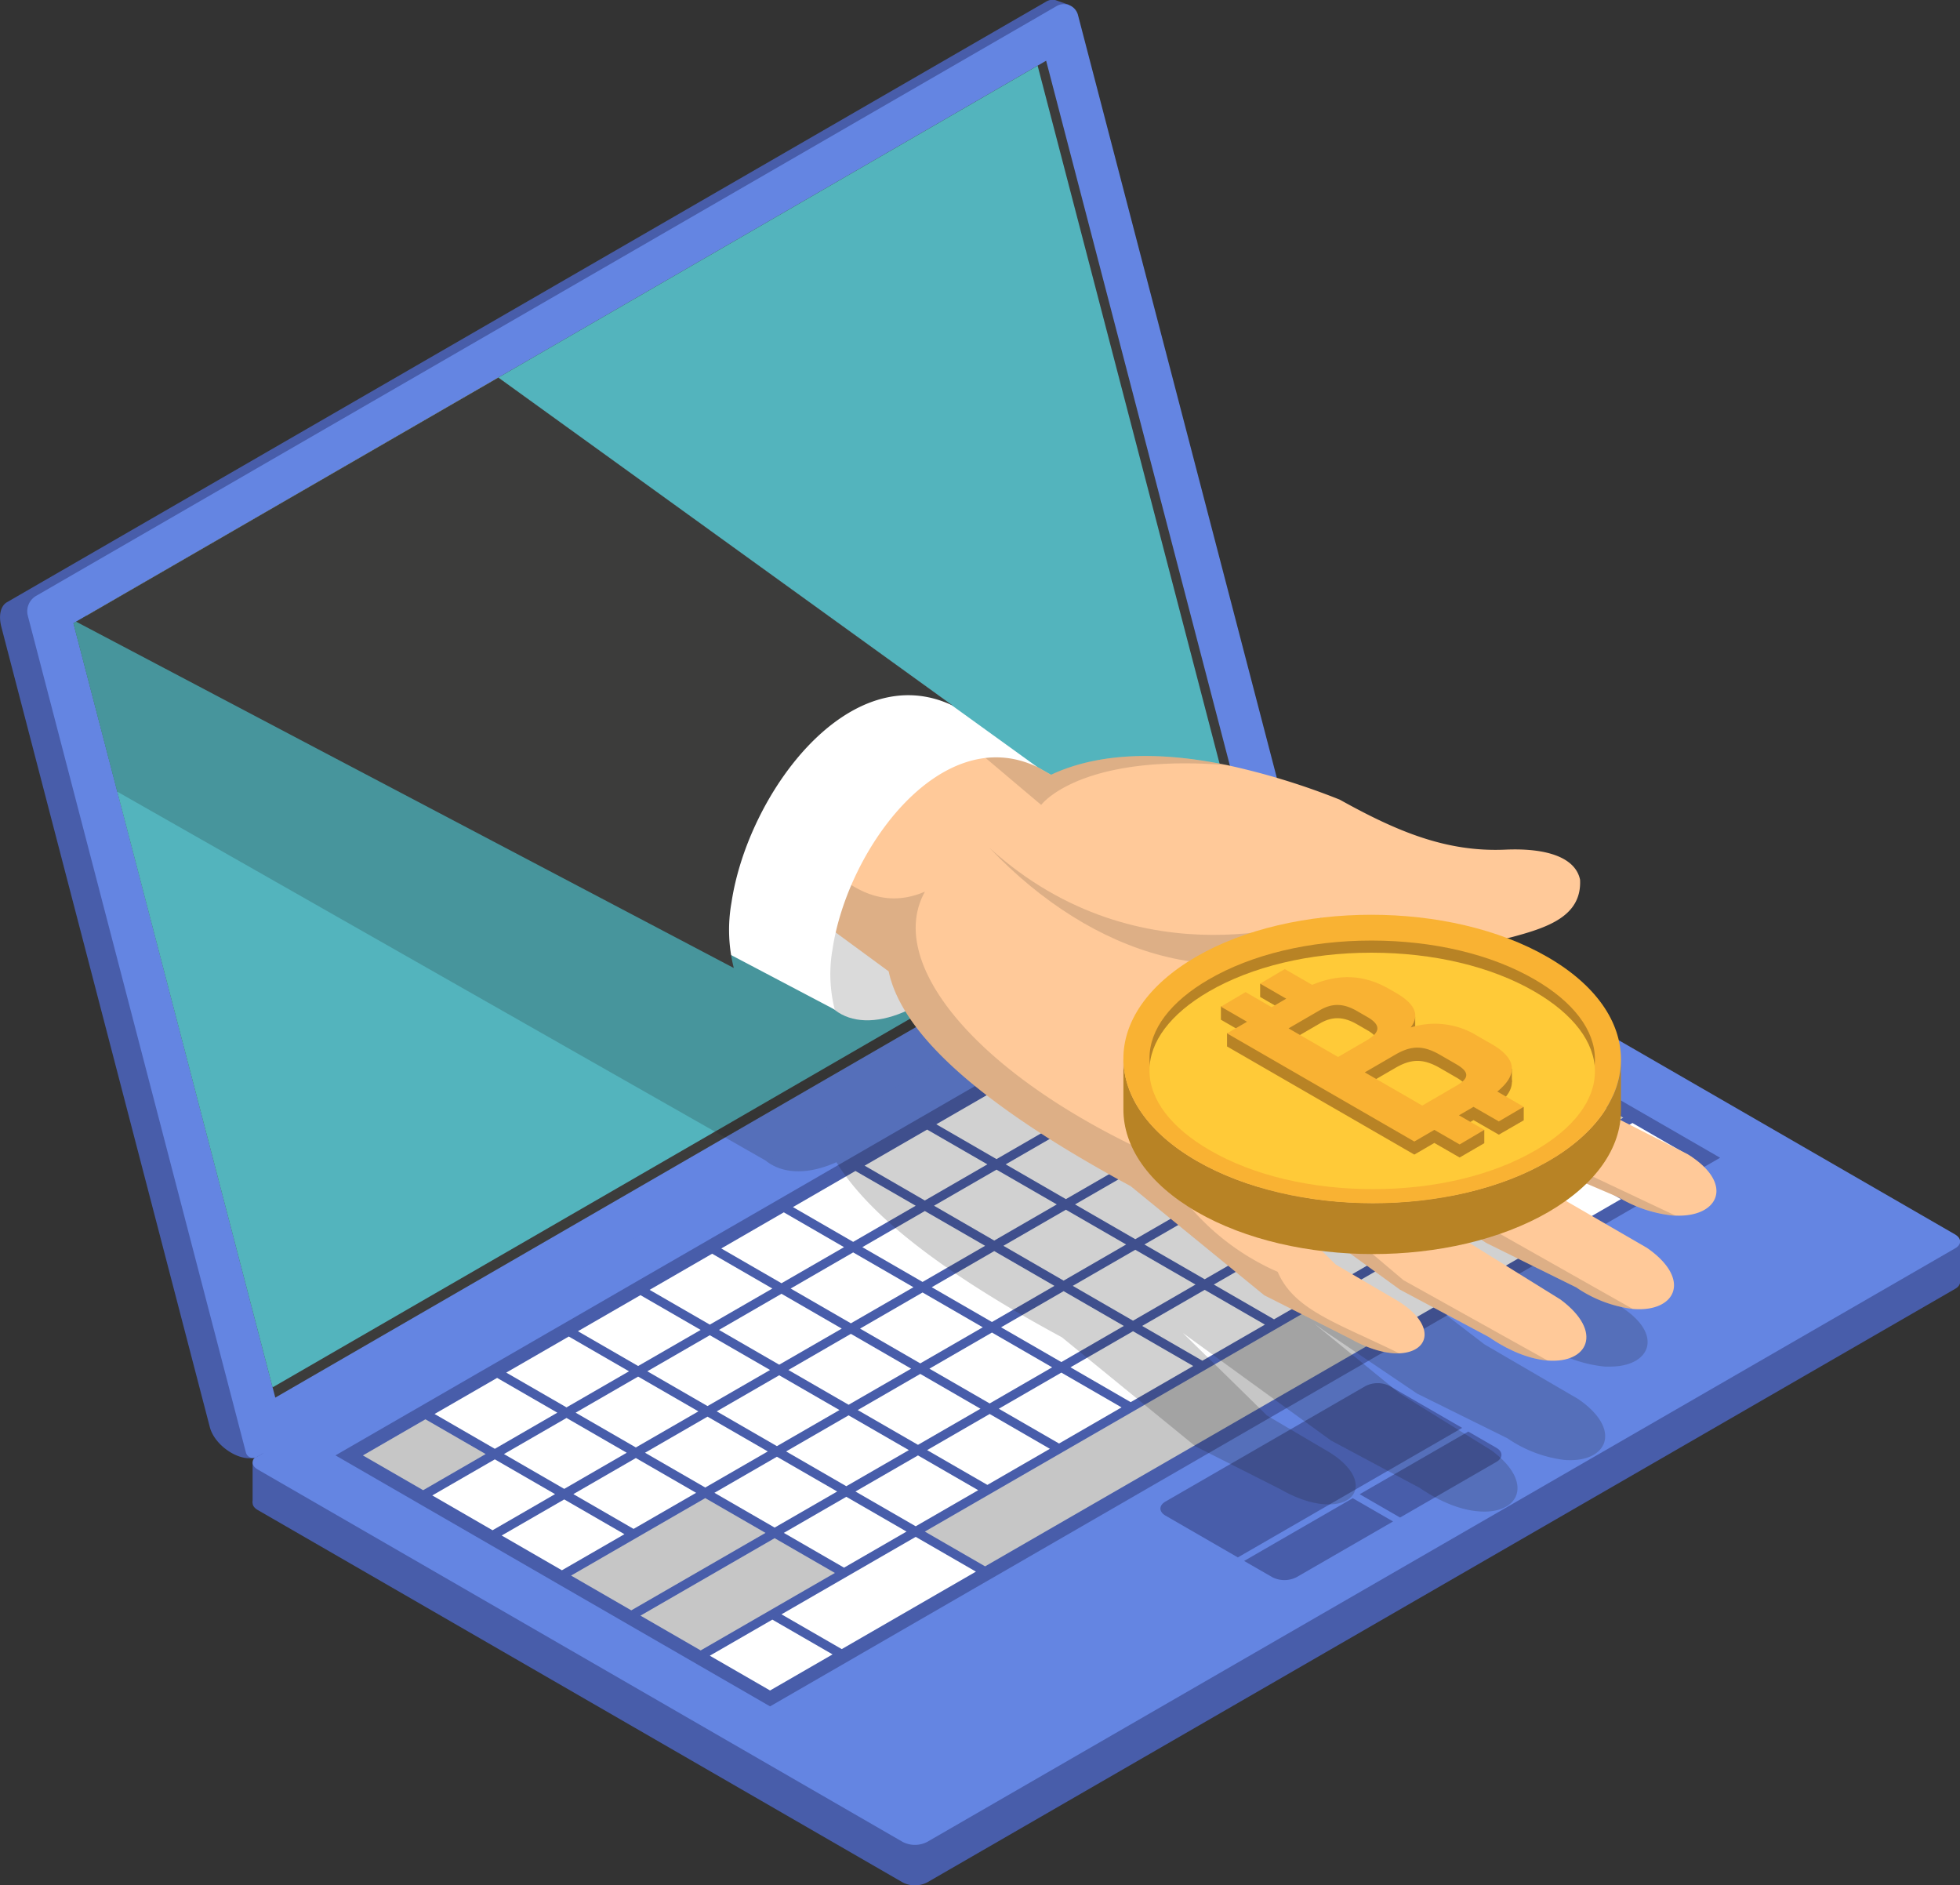 <svg xmlns="http://www.w3.org/2000/svg" viewBox="0 0 403.62 388.2"><rect x="0" y="0" width="403.62" height="388.2" fill="#333333" stroke="none"/><defs><style>.cls-1{fill:#485daa;}.cls-2{fill:#6485e2;}.cls-3{fill:#c6c6c6;}.cls-4{fill:#fff;}.cls-5{fill:#3c3c3b;}.cls-6{fill:#53b4bd;}.cls-10,.cls-7{fill:#1d1d1b;}.cls-7{opacity:0.2;}.cls-8{fill:#dadada;}.cls-9{fill:#ffc999;}.cls-10{opacity:0.15;}.cls-11{isolation:isolate;}.cls-12{fill:#b88325;}.cls-13{fill:#f9b233;}.cls-14{fill:#ffca38;}.cls-15{fill:#ededed;}</style></defs><g id="Layer_2" data-name="Layer 2"><g id="Layer_1-2" data-name="Layer 1"><polygon class="cls-1" points="403.62 255.55 52.02 301.11 52.02 309.46 403.62 263.9 403.62 255.55"></polygon><path class="cls-1" d="M402.59,265.39,190.91,387.6a5.51,5.51,0,0,1-5,0L53.06,310.9c-1.39-.8-1.39-2.09,0-2.89L264.73,185.8a5.51,5.51,0,0,1,5,0l132.86,76.7C404,263.3,404,264.59,402.59,265.39Z"></path><path class="cls-2" d="M402.59,257.05,190.91,379.26a5.51,5.51,0,0,1-5,0L53.06,302.56c-1.39-.8-1.39-2.09,0-2.89L264.73,177.46a5.51,5.51,0,0,1,5,0l132.86,76.7C404,255,404,256.25,402.59,257.05Z"></path><polygon class="cls-1" points="235.2 203.75 231.43 205.93 220.44 212.27 216.67 214.45 205.68 220.79 201.91 222.97 190.92 229.32 187.15 231.49 176.16 237.84 172.4 240.01 161.41 246.36 157.64 248.54 146.65 254.88 142.88 257.06 131.89 263.4 128.12 265.58 117.13 271.93 113.36 274.1 102.37 280.45 98.6 282.62 87.61 288.97 83.84 291.14 69.08 299.66 83.37 307.91 87.14 310.09 97.66 316.16 101.43 318.34 111.94 324.41 115.71 326.59 126.23 332.66 130 334.84 140.52 340.91 144.29 343.09 158.58 351.34 173.34 342.82 177.11 340.64 202.86 325.77 206.63 323.6 291.41 274.64 295.18 272.47 306.17 266.12 309.94 263.95 320.93 257.6 324.7 255.43 335.69 249.08 339.46 246.9 354.22 238.38 339.93 230.13 336.16 227.96 325.64 221.88 321.87 219.71 297.06 205.38 293.3 203.21 282.78 197.14 279.01 194.96 264.72 186.71 235.2 203.75"></polygon><polygon class="cls-3" points="87.61 292.23 74.73 299.67 87.14 306.83 100.01 299.39 87.61 292.23"></polygon><polygon class="cls-4" points="102.37 283.71 89.49 291.14 101.9 298.31 114.77 290.87 102.37 283.71"></polygon><polygon class="cls-4" points="116.66 289.78 129.53 282.35 117.13 275.19 104.25 282.62 116.66 289.78"></polygon><polygon class="cls-4" points="131.89 266.67 119.01 274.1 131.41 281.26 144.29 273.83 131.89 266.67"></polygon><polygon class="cls-4" points="146.65 258.14 133.77 265.58 146.17 272.74 159.05 265.31 146.65 258.14"></polygon><polygon class="cls-4" points="161.41 249.62 148.53 257.06 160.93 264.22 173.81 256.79 161.41 249.62"></polygon><polygon class="cls-4" points="176.16 241.1 163.29 248.54 175.69 255.7 188.57 248.26 176.16 241.1"></polygon><polygon class="cls-4" points="190.92 232.58 178.05 240.01 190.45 247.18 203.33 239.74 190.92 232.58"></polygon><polygon class="cls-4" points="205.21 238.66 218.09 231.22 205.68 224.06 192.81 231.49 205.21 238.66"></polygon><polygon class="cls-4" points="219.97 230.13 232.84 222.7 220.44 215.54 207.57 222.97 219.97 230.13"></polygon><polygon class="cls-4" points="234.73 221.61 247.6 214.18 235.2 207.02 222.33 214.45 234.73 221.61"></polygon><polygon class="cls-3" points="237.09 205.93 249.49 213.09 277.12 197.13 264.72 189.97 237.09 205.93"></polygon><polygon class="cls-4" points="101.9 300.48 89.02 307.91 101.43 315.08 114.3 307.64 101.9 300.48"></polygon><polygon class="cls-4" points="116.66 291.96 103.78 299.39 116.19 306.56 129.06 299.12 116.66 291.96"></polygon><polygon class="cls-4" points="130.94 298.03 143.82 290.6 131.41 283.44 118.54 290.87 130.94 298.03"></polygon><polygon class="cls-4" points="146.17 274.92 133.3 282.35 145.7 289.51 158.58 282.08 146.17 274.92"></polygon><polygon class="cls-4" points="160.93 266.39 148.06 273.83 160.46 280.99 173.34 273.56 160.93 266.39"></polygon><polygon class="cls-4" points="175.69 257.87 162.82 265.31 175.22 272.47 188.1 265.04 175.69 257.87"></polygon><polygon class="cls-4" points="190.45 249.35 177.58 256.79 189.98 263.95 202.86 256.51 190.45 249.35"></polygon><polygon class="cls-4" points="205.21 240.83 192.34 248.26 204.74 255.43 217.62 247.99 205.21 240.83"></polygon><polygon class="cls-4" points="219.5 246.9 232.37 239.47 219.97 232.31 207.1 239.74 219.5 246.9"></polygon><polygon class="cls-4" points="234.26 238.38 247.13 230.95 234.73 223.79 221.85 231.22 234.26 238.38"></polygon><polygon class="cls-4" points="249.02 229.86 261.89 222.43 249.49 215.27 236.61 222.7 249.02 229.86"></polygon><polygon class="cls-4" points="264.25 206.74 251.37 214.18 263.78 221.34 276.65 213.91 264.25 206.74"></polygon><polygon class="cls-4" points="278.54 212.82 291.41 205.38 279.01 198.22 266.13 205.66 278.54 212.82"></polygon><polygon class="cls-4" points="116.19 308.73 103.31 316.16 115.71 323.32 128.59 315.89 116.19 308.73"></polygon><polygon class="cls-4" points="130.94 300.21 118.07 307.64 130.47 314.8 143.35 307.37 130.94 300.21"></polygon><polygon class="cls-4" points="145.23 306.28 158.11 298.85 145.7 291.69 132.83 299.12 145.23 306.28"></polygon><polygon class="cls-4" points="160.46 283.17 147.59 290.6 159.99 297.76 172.87 290.33 160.46 283.17"></polygon><polygon class="cls-4" points="175.22 274.64 162.35 282.08 174.75 289.24 187.63 281.81 175.22 274.64"></polygon><polygon class="cls-4" points="189.98 266.12 177.11 273.56 189.51 280.72 202.38 273.29 189.98 266.12"></polygon><polygon class="cls-4" points="204.74 257.6 191.87 265.04 204.27 272.2 217.14 264.76 204.74 257.6"></polygon><polygon class="cls-4" points="219.5 249.08 206.63 256.51 219.03 263.68 231.9 256.24 219.5 249.08"></polygon><polygon class="cls-4" points="233.79 255.15 246.66 247.72 234.26 240.56 221.38 247.99 233.79 255.15"></polygon><polygon class="cls-4" points="248.55 246.63 261.42 239.2 249.02 232.04 236.14 239.47 248.55 246.63"></polygon><polygon class="cls-4" points="263.31 238.11 276.18 230.68 263.78 223.51 250.9 230.95 263.31 238.11"></polygon><polygon class="cls-4" points="278.54 214.99 265.66 222.43 278.06 229.59 290.94 222.16 278.54 214.99"></polygon><path class="cls-3" d="M294.71,222.16,280,230.68l12.4,7.16,27.64-16L293.3,206.47l-12.88,7.44Z"></path><polygon class="cls-3" points="145.23 308.46 117.6 324.41 130 331.57 157.64 315.62 145.23 308.46"></polygon><polygon class="cls-4" points="159.52 314.53 172.4 307.1 159.99 299.94 147.12 307.37 159.52 314.53"></polygon><polygon class="cls-4" points="174.75 291.42 161.88 298.85 174.28 306.01 187.16 298.58 174.75 291.42"></polygon><polygon class="cls-4" points="189.51 282.89 176.63 290.33 189.04 297.49 201.91 290.06 189.51 282.89"></polygon><polygon class="cls-4" points="204.27 274.37 191.39 281.81 203.8 288.97 216.67 281.53 204.27 274.37"></polygon><polygon class="cls-4" points="219.03 265.85 206.15 273.29 218.56 280.45 231.43 273.01 219.03 265.85"></polygon><polygon class="cls-4" points="233.79 257.33 220.91 264.76 233.32 271.93 246.19 264.49 233.79 257.33"></polygon><polygon class="cls-4" points="248.08 263.4 260.95 255.97 248.55 248.81 235.67 256.24 248.08 263.4"></polygon><polygon class="cls-4" points="262.83 254.88 275.71 247.45 263.31 240.29 250.43 247.72 262.83 254.88"></polygon><polygon class="cls-4" points="277.6 246.36 290.47 238.93 278.06 231.76 265.19 239.2 277.6 246.36"></polygon><polygon class="cls-3" points="164.07 328.4 171.93 323.87 159.52 316.71 131.89 332.66 144.29 339.82 159.05 331.3 164.07 328.4"></polygon><polygon class="cls-4" points="173.81 322.78 186.68 315.35 174.28 308.19 161.41 315.62 173.81 322.78"></polygon><polygon class="cls-4" points="189.04 299.67 176.16 307.1 188.57 314.26 201.44 306.83 189.04 299.67"></polygon><polygon class="cls-4" points="203.8 291.14 190.92 298.58 203.33 305.74 216.2 298.31 203.8 291.14"></polygon><polygon class="cls-4" points="218.56 282.62 205.68 290.06 218.09 297.22 230.96 289.78 218.56 282.62"></polygon><polygon class="cls-4" points="233.32 274.1 220.44 281.53 232.84 288.7 245.72 281.26 233.32 274.1"></polygon><polygon class="cls-4" points="248.08 265.58 235.2 273.01 247.6 280.17 260.48 272.74 248.08 265.58"></polygon><polygon class="cls-4" points="262.36 271.65 275.24 264.22 262.83 257.06 249.96 264.49 262.36 271.65"></polygon><polygon class="cls-4" points="277.12 263.13 290 255.7 277.6 248.54 264.72 255.97 277.12 263.13"></polygon><polygon class="cls-4" points="291.88 254.61 304.76 247.18 292.35 240.01 279.48 247.45 291.88 254.61"></polygon><polygon class="cls-3" points="306.64 246.09 334.28 230.13 321.87 222.97 294.24 238.93 306.64 246.09"></polygon><polygon class="cls-4" points="158.58 348.07 171.45 340.64 159.05 333.48 146.17 340.91 158.58 348.07"></polygon><polygon class="cls-4" points="175.69 323.87 160.93 332.39 173.34 339.55 188.1 331.03 192.81 328.31 200.97 323.6 188.57 316.44 180.4 321.15 175.69 323.87"></polygon><path class="cls-3" d="M202.86,322.51l86.67-50-12.41-7.16-86.67,50Z"></path><polygon class="cls-4" points="291.41 271.38 304.29 263.95 291.88 256.79 279.01 264.22 291.41 271.38"></polygon><polygon class="cls-4" points="306.17 262.86 319.05 255.43 306.64 248.26 293.77 255.7 306.17 262.86"></polygon><polygon class="cls-4" points="320.93 254.34 333.81 246.9 321.4 239.74 308.53 247.18 320.93 254.34"></polygon><polygon class="cls-4" points="335.69 245.82 348.56 238.38 336.16 231.22 323.29 238.66 335.69 245.82"></polygon><path class="cls-1" d="M301.1,294l-14.91-8.61a5.51,5.51,0,0,0-5,0L240,309.17c-1.38.8-1.38,2.09,0,2.89l14.91,8.61Z"></path><path class="cls-1" d="M256.2,321.4l5.8,3.34a5.51,5.51,0,0,0,5,0l19.87-11.47-8.3-4.79Z"></path><path class="cls-1" d="M280,307.66l8.31,4.8L308.16,301c1.38-.8,1.38-2.09,0-2.89l-5.8-3.35Z"></path><path class="cls-1" d="M220.14,1l-2.86-1a2.6,2.6,0,0,0-1.9.36s-214,123.67-214,123.67c-1.24.76-1.73,2.67-1.09,5.1L43.2,293.81c1,3.92,6.33,7.43,9.65,6.19l1.31-.76L21.26,159.9,224.93,42.15l-2.58-14.31L259.15,169c.89,3.38,3.61,6.46,6.09,6.87l1.22-2.16Z"></path><path class="cls-2" d="M222,3.14l44.47,170.58a3.34,3.34,0,0,1-1.56,3.74L52.85,300a1.51,1.51,0,0,1-2.21-.93L5.73,126.78a3.67,3.67,0,0,1,1.71-4.09L217.54,1.28A3,3,0,0,1,222,3.14Z"></path><polygon class="cls-5" points="257 171.94 56.69 287.77 56.14 285.66 15.13 128.33 213.69 13.51 215.43 12.5 257 171.94"></polygon><polygon class="cls-6" points="254.69 170.83 226.9 186.91 147.22 233.01 146.84 233.23 56.13 285.66 25.85 169.55 24.14 163 20.29 148.21 15.11 128.32 15.67 128.02 17.8 126.78 26.62 121.69 102.57 77.77 102.66 77.72 213.68 13.53 254.69 170.83"></polygon><path class="cls-7" d="M331.59,281.38h-1.11a27,27,0,0,1-11.38-3.8L300,269.45,281.12,258l6.12,4.66,18.48,14.16L325,288.06c9.37,6.45,5.86,13.3-2.95,12.53a26.43,26.43,0,0,1-11.63-4.45l-18.6-9.2-18.91-12.78-2.22-1.59,17.53,14.33,18.95,11.76c8.94,6.63,5.65,13.22-2.65,12.53-3.42-.25-7.57-1.71-12.15-4.83l-18.26-9.75-18.52-13.43-12-8.72,17.33,17L273.73,299c7.86,4.88,6.54,10.52.34,10.74-2.78.12-6.33-.77-10.44-3.13l-17.45-8.81-27.5-22.45c-27.41-14.8-40.67-26.6-46.44-36.05-6,2.69-11.21,2.39-14.58-.34L147.22,233,24.14,163l-3.85-14.79-5.18-19.89.56-.3,2.14-1.24,8.81-5.09L226.9,186.91a92,92,0,0,1,11.54,1.71,141.59,141.59,0,0,1,23.23,7.1c11.93,6.63,22.06,10.82,34.12,10.31,9.07-.39,14.54,1.84,15.4,6.2.38,7.53-6.63,9.84-13.86,11.8-11.71,3.12-28.35-2.14-39.6-3.93l22.92,16c.05,0,.77.51.77.51s12.83,9,12.83,9l19.21,13.09,19.88,10.09C342.84,274.58,340,281.38,331.59,281.38Z"></path><path class="cls-8" d="M211.12,172.37c0,12-9.72,27.43-21.72,34.36s-21.72,2.77-21.72-9.28S177.4,170,189.4,163.1,211.12,160.33,211.12,172.37Z"></path><path class="cls-9" d="M294.87,205c-9.61-3.24-17.65-.85-23.44,7.6L282.08,219l12.57,7.58,19.57,11.78,19.07,8.16a27.11,27.11,0,0,0,11.36,3.77l.36,0c9,.4,12.27-6.62,2.51-12.65l-19.87-10.1-19.2-13.08Z"></path><path class="cls-10" d="M288.48,212.57l-6.4,6.42,12.57,7.58,19.57,11.78,19.07,8.16a27.11,27.11,0,0,0,11.36,3.77l.36,0-23.77-11.21L300,225.44Z"></path><path class="cls-9" d="M204,152.44a26.65,26.65,0,0,0-10.48-4.35c-13.82-2.42-27.12,7.32-32.71,18-3.13,6-3.84,12.28-.9,16.94L183,200c2.26,10.57,13.9,24.81,49.84,44.23q2.46,1.32,5.09,2.7c1.81-.18,3.59-.41,5.3-.69a70.28,70.28,0,0,0,13.66-3.69c18.61-7.2,30.13-21.59,38.76-37L271.91,189l-6.31-4.37-43.91-22.1-1.6-.92-3.7-2.12Z"></path><path class="cls-9" d="M310,174.94c-12.08.53-22.19-3.66-34.1-10.29a145.44,145.44,0,0,0-23.24-7.12c-17.07-3.53-28.58-1.6-36.24,2a30.89,30.89,0,0,0-5.46,3.25C204,167.92,202.09,174,202.09,174,231,205.7,242.58,206.07,271.91,189c11.23,1.79,27.9,7.06,39.58,3.91,7.24-1.95,14.27-4.28,13.89-11.77C324.49,176.78,319,174.55,310,174.94Z"></path><path class="cls-9" d="M286.93,220.56c-9.4-3.74-16.06-.93-22.25,7.24l6.59,4.48,15.84,10.77L306,255.89l18.59,9.18a26.26,26.26,0,0,0,11.64,4.44c8.8.77,12.31-6.05,2.95-12.56l-19.28-11.17-18.47-14.13Z"></path><path class="cls-10" d="M271.91,189.05s-36.75,14-68.12-14.45c21.27,22.4,49.45,31,72.25,17.31Z"></path><path class="cls-10" d="M216.39,159.53,204,152.44a26.65,26.65,0,0,0-10.48-4.35l17.39,14.69,3.5,2.95s1.48-2,5.66-4.08c5.42-2.69,15.39-5.48,32.54-4.12C235.56,154,224.05,155.93,216.39,159.53Z"></path><path class="cls-10" d="M276,227.51l-4.75,4.77,15.84,10.77L306,255.89l18.59,9.18a26.26,26.26,0,0,0,11.64,4.44L308.79,254l-19.06-14.46Z"></path><path class="cls-9" d="M270.21,229.6c-9.27-4-16-1.41-22.39,6.58l4.6,3.34,17.37,12.6,18.5,13.42,18.29,9.74c4.53,3.12,8.73,4.58,12.11,4.85,8.31.66,11.61-5.91,2.67-12.55l-18.94-11.76-18-14.69Z"></path><path class="cls-10" d="M257.67,234.25l-5.25,5.27,17.37,12.6,18.5,13.42,18.29,9.74c4.53,3.12,8.73,4.58,12.11,4.85L289,263.58,268.22,246Z"></path><path class="cls-9" d="M253,238.72c-5.34-2.69-10-2.62-14.65.53a27.46,27.46,0,0,0-5.47,5l27.5,22.46,17.43,8.79c4.11,2.34,7.67,3.24,10.34,3.15,6.32-.27,7.63-5.86-.23-10.75l-12.84-7.52-18.15-17.81Z"></path><path class="cls-10" d="M160.83,166.14c-3.13,6-3.84,12.28-.9,16.94L183,200c2.26,10.57,13.9,24.81,49.84,44.23l27.5,22.46,17.43,8.79c4.11,2.34,7.67,3.24,10.34,3.15-12.82-6.28-21.62-8.88-25-16.76a50.36,50.36,0,0,1-19.89-15.63,77.76,77.76,0,0,1-4.92-7l-.88-1.43c-35.83-16.28-55.26-39.33-46.94-54.23C178.4,188.82,168.93,178.5,160.83,166.14Z"></path><g class="cls-11"><path class="cls-12" d="M333.8,218.18l0,10.5c0,7.55-5,15.08-14.88,20.84-19.94,11.59-52.39,11.59-72.46,0-10.1-5.83-15.14-13.49-15.12-21.13l0-10.51c0,7.65,5,15.3,15.12,21.14,20.07,11.58,52.52,11.58,72.46,0C328.82,233.26,333.78,225.72,333.8,218.18Z"></path><path class="cls-13" d="M318.68,197.05c20.07,11.58,20.18,30.38.24,42s-52.39,11.58-72.46,0-20.18-30.39-.23-42S298.61,185.46,318.68,197.05Z"></path><path class="cls-12" d="M282.74,242.34c-12.76,0-24.69-2.83-33.59-8-8-4.63-12.43-10.46-12.44-16.42s4.33-11.68,12.21-16.26c8.84-5.14,20.73-8,33.49-8s24.68,2.83,33.59,8c8,4.62,12.43,10.45,12.44,16.41s-4.33,11.68-12.22,16.26C307.38,239.51,295.49,242.34,282.74,242.34Z"></path><path class="cls-14" d="M282.74,244.84c-12.76,0-24.69-2.83-33.59-8-8-4.62-12.43-10.45-12.44-16.41s4.33-11.68,12.21-16.27c8.84-5.13,20.73-8,33.49-8s24.68,2.83,33.59,8c8,4.63,12.43,10.46,12.44,16.42s-4.33,11.68-12.22,16.26C307.38,242,295.49,244.84,282.74,244.84Z"></path></g><path class="cls-12" d="M308.65,233.63l-5.21-3-3,1.74,5.22.28v2.73l-5.08,2.95-5.21-3-4.12,2.4-38.57-22.27v-2.73l4.12.33-5.38-3.1v-2.73l5.08-.22,5.37,3.11,3-1.75-5.37-3.1v-2.73l5.07-.22,5.64,3.25c5.81-2.41,10.86-2.05,15.78.8l1.39.8c4,2.28,5.06,4.58,3.13,7.17A16.56,16.56,0,0,1,304.12,216l3.14,1.81c2.72,1.57,4.08,3.25,4.08,5,0,1.52-1,3.1-3,4.72l5.44.41v2.73Zm-15.75-3.27,7.11-4.13c2.42-1.41,2.79-2.71-.08-4.36l-3.36-1.94c-3.58-2.07-6.05-1.91-9.31,0l-6.2,3.6,11.84,6.84Zm-17.35-10,5.8-3.37c2.68-1.56,3.32-3.08.23-4.86l-2.15-1.24c-2.76-1.59-5.08-1.65-7.62-.17l-6.46,3.75,10.2,5.89Z"></path><rect class="cls-12" x="309.27" y="220.09" width="2.07" height="2.73"></rect><rect class="cls-12" x="289.36" y="209.36" width="2.07" height="2.73"></rect><path class="cls-13" d="M308.65,230.9l-5.21-3-3,1.74,5.22,3-5.08,3-5.21-3-4.12,2.4-38.57-22.27,4.12-2.39-5.38-3.11,5.08-3,5.37,3.11,3-1.75-5.37-3.1,5.07-3,5.64,3.25c5.81-2.41,10.86-2,15.78.8l1.39.8c4,2.29,5.06,4.58,3.13,7.17a16.56,16.56,0,0,1,13.61,1.67l3.14,1.81c2.72,1.57,4.08,3.25,4.08,5,0,1.52-1,3.1-3,4.72l5.44,3.14Zm-15.75-3.27L300,223.5c2.42-1.41,2.79-2.7-.08-4.36l-3.36-1.94c-3.58-2.07-6.05-1.91-9.31,0l-6.2,3.6,11.84,6.84Zm-17.35-10,5.8-3.37c2.68-1.56,3.32-3.08.23-4.86l-2.15-1.24c-2.76-1.59-5.08-1.65-7.62-.17l-6.46,3.75,10.2,5.89Z"></path><polygon class="cls-10" points="40.33 113.75 17.81 126.77 30.64 119.36 40.33 113.75"></polygon><path class="cls-15" d="M102.57,77.77l-62.24,36-9.69,5.61-12.83,7.41,76.31,40.17a38.36,38.36,0,0,1,1.48-18.78c6.75-21.56,29-42.5,50.32-39.09Z"></path><path class="cls-4" d="M145.92,109.07c-21.35-3.41-43.57,17.53-50.32,39.09a38.24,38.24,0,0,0-1.47,18.78l77.77,40.94a29.61,29.61,0,0,1-.45-12.49c3.14-20.78,22.45-46.91,42.16-37.46Z"></path><path class="cls-5" d="M196.23,145.3c-21.3-10.22-42.21,18-45.59,40.5a32.05,32.05,0,0,0,.47,13.51L67,155.05,15.67,128l2.14-1.24,84.76-49,.09,0L123,92.44Z"></path></g></g></svg>